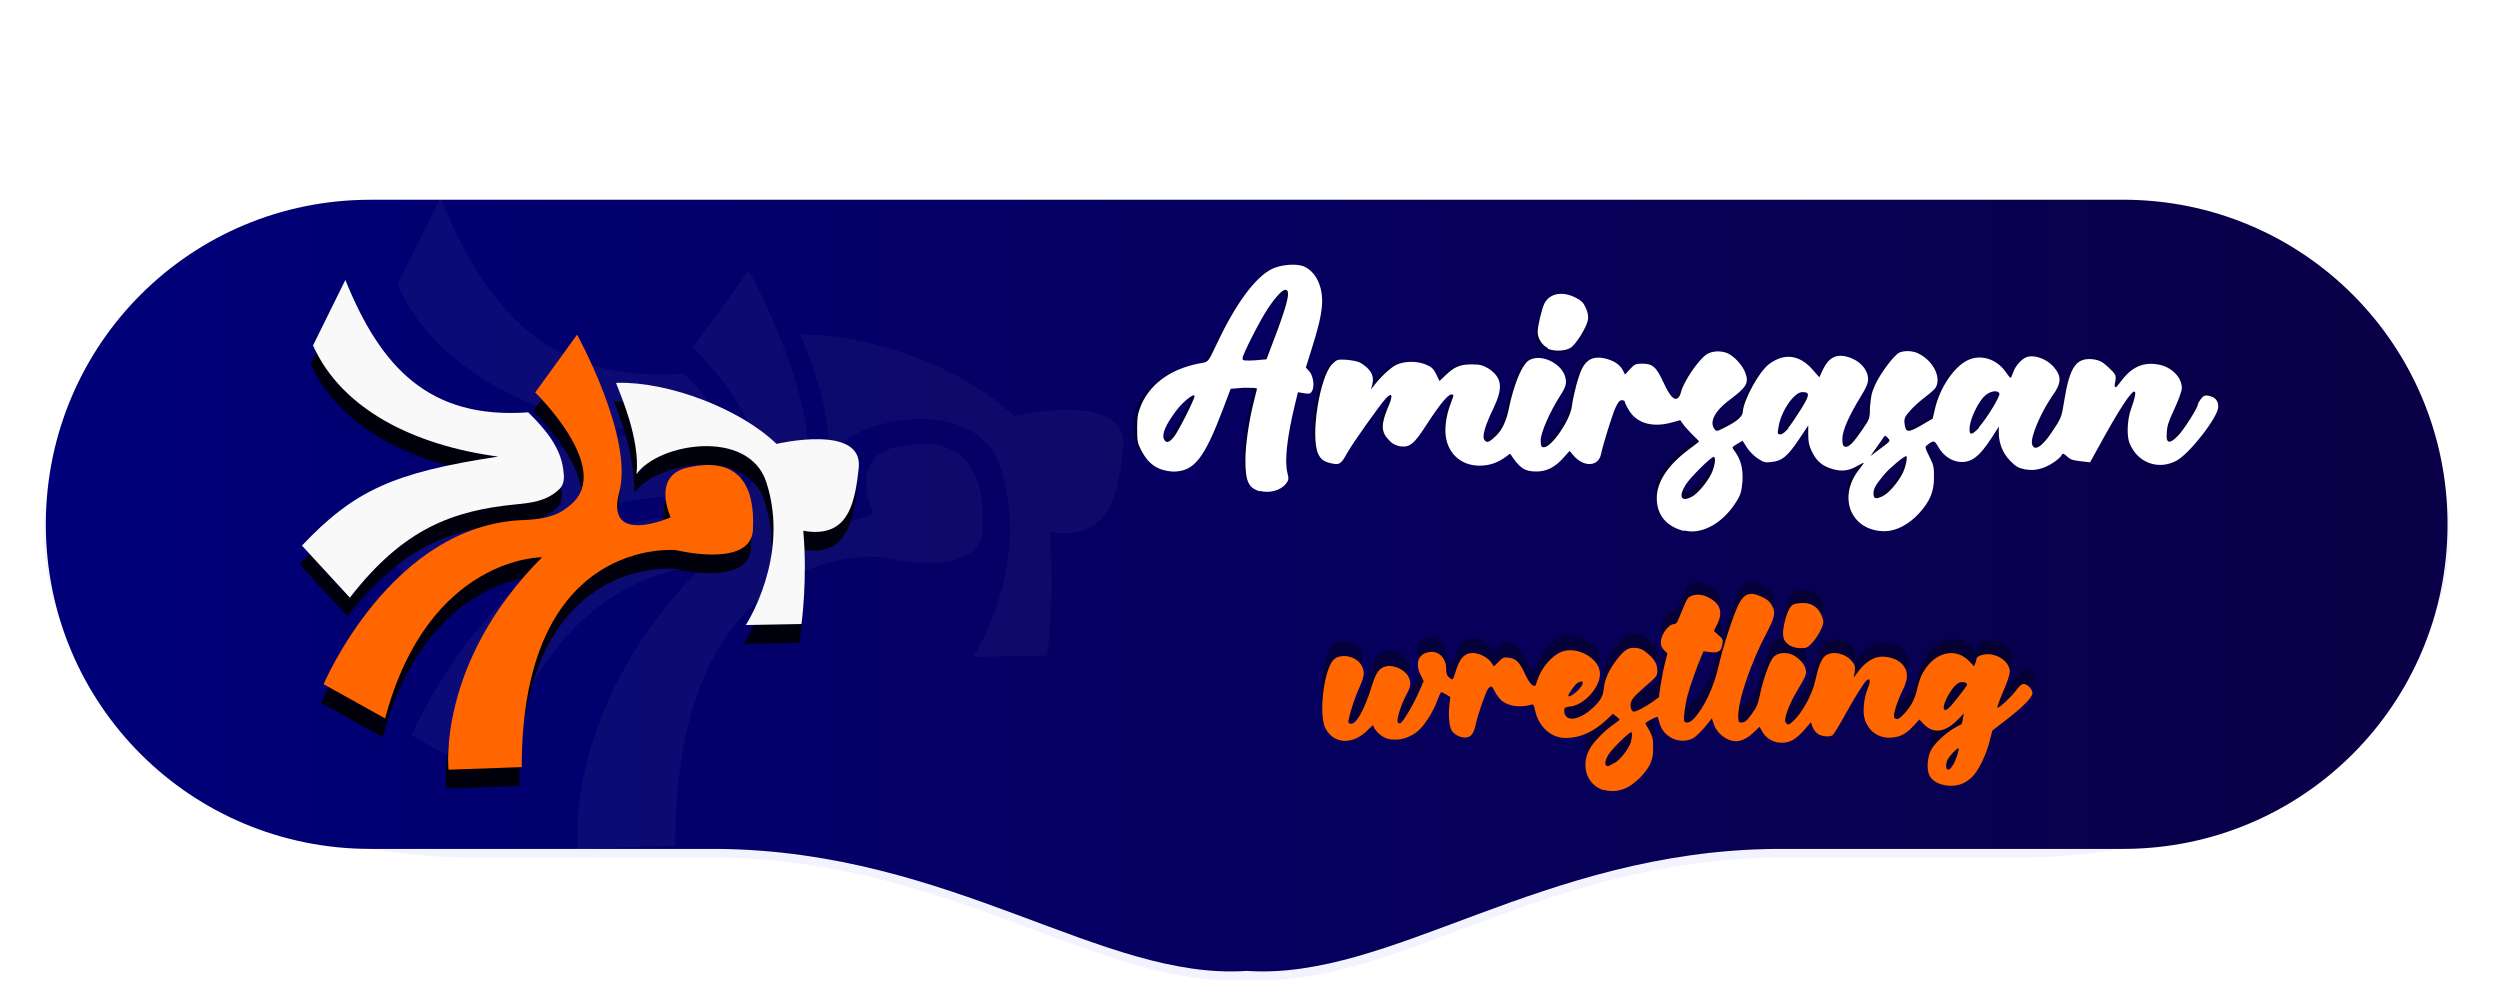 <?xml version="1.0" encoding="UTF-8" standalone="no"?>
<!-- Created with Inkscape (http://www.inkscape.org/) -->

<svg
   width="251.795"
   height="101.42"
   viewBox="0 0 66.621 26.834"
   version="1.1"
   id="svg1369"
   inkscape:version="1.1.2 (0a00cf5339, 2022-02-04)"
   sodipodi:docname="newlastlogo33.svg"
   xmlns:inkscape="http://www.inkscape.org/namespaces/inkscape"
   xmlns:sodipodi="http://sodipodi.sourceforge.net/DTD/sodipodi-0.dtd"
   xmlns:xlink="http://www.w3.org/1999/xlink"
   xmlns="http://www.w3.org/2000/svg"
   xmlns:svg="http://www.w3.org/2000/svg">
  <sodipodi:namedview
     id="namedview1371"
     pagecolor="#ffffff"
     bordercolor="#666666"
     borderopacity="1.0"
     inkscape:pageshadow="2"
     inkscape:pageopacity="0.0"
     inkscape:pagecheckerboard="0"
     inkscape:document-units="mm"
     showgrid="false"
     units="px"
     inkscape:zoom="1.2875732"
     inkscape:cx="83.102071"
     inkscape:cy="109.89666"
     inkscape:window-width="1366"
     inkscape:window-height="695"
     inkscape:window-x="0"
     inkscape:window-y="49"
     inkscape:window-maximized="1"
     inkscape:current-layer="layer1"
     borderlayer="false"
     fit-margin-top="0"
     fit-margin-left="0"
     fit-margin-right="0"
     fit-margin-bottom="0" />
  <defs
     id="defs1366">
    <filter
       inkscape:collect="always"
       style="color-interpolation-filters:sRGB"
       id="filter18-1-24-2-5-03"
       x="-0.065"
       y="-0.066"
       width="1.131"
       height="1.131">
      <feGaussianBlur
         inkscape:collect="always"
         stdDeviation="0.759"
         id="feGaussianBlur18-0-5-9-9-0" />
    </filter>
    <filter
       inkscape:collect="always"
       style="color-interpolation-filters:sRGB"
       id="filter19-5-8-5-3-8"
       x="-0.013"
       y="-0.054"
       width="1.027"
       height="1.109">
      <feGaussianBlur
         inkscape:collect="always"
         stdDeviation="0.36"
         id="feGaussianBlur19-1-8-6-7-1" />
    </filter>
    <filter
       inkscape:collect="always"
       style="color-interpolation-filters:sRGB"
       id="filter20-1-09-5-0-8"
       x="-0.028"
       y="-0.101"
       width="1.056"
       height="1.202">
      <feGaussianBlur
         inkscape:collect="always"
         stdDeviation="0.36"
         id="feGaussianBlur20-0-4-3-2-4" />
    </filter>
    <linearGradient
       inkscape:collect="always"
       xlink:href="#linearGradient101417"
       id="linearGradient160179"
       gradientUnits="userSpaceOnUse"
       gradientTransform="matrix(0,-0.3,-0.391,0,-118.386,117.207)"
       x1="365.524"
       y1="-467.767"
       x2="365.524"
       y2="-308.434" />
    <linearGradient
       inkscape:collect="always"
       id="linearGradient101417">
      <stop
         style="stop-color:#0a0047;stop-opacity:1"
         offset="0"
         id="stop101413" />
      <stop
         style="stop-color:#000079;stop-opacity:1"
         offset="1"
         id="stop101415" />
    </linearGradient>
    <filter
       inkscape:collect="always"
       style="color-interpolation-filters:sRGB"
       id="filter28-36-9-5"
       x="-0.02"
       y="-0.064"
       width="1.041"
       height="1.127">
      <feGaussianBlur
         inkscape:collect="always"
         stdDeviation="2.062"
         id="feGaussianBlur28-7-2-9" />
    </filter>
  </defs>
  <g
     inkscape:label="Layer 1"
     inkscape:groupmode="layer"
     id="layer1"
     transform="translate(-0.691,7.831)">
    <path
       id="rect61008-6-9-0-1-5-2-5-9-1-2-4"
       style="display:inline;opacity:0.22;fill:#0000ff;fill-opacity:1;stroke:none;stroke-width:0.92;stroke-linecap:round;stroke-linejoin:round;stroke-miterlimit:4;stroke-dasharray:none;stroke-opacity:1;filter:url(#filter28-36-9-5);stop-color:#000000"
       d="m -66.156,482.654 c -23.819,0 -42.994,14.582 -42.994,32.693 0,18.112 19.175,32.691 42.994,32.691 h 24.754 c 23.613,0.242 38.662,13.28 53.209,12.289 14.547,0.991 29.598,-12.048 53.211,-12.289 H 89.75 c 23.819,0 42.996,-14.58 42.996,-32.691 0,-18.112 -19.177,-32.693 -42.996,-32.693 z"
       transform="matrix(0.265,0,0,0.265,30.791,-130.21)" />
    <path
       id="rect4-8-4-77-5-9-4"
       style="display:inline;fill:url(#linearGradient160179);fill-opacity:1;stroke:none;stroke-width:0.241"
       d="m 10.562,-2.508 c -4.785,0 -8.639,3.847 -8.65,8.63 v 0.04 c 0.011,4.783 3.864,8.629 8.65,8.629 h 9.275 c 6.248,0.064 10.229,3.514 14.078,3.251 3.849,0.262 7.832,-3.188 14.079,-3.251 h 9.27 c 4.792,0 8.65,-3.858 8.65,-8.65 0,-4.792 -3.858,-8.65 -8.65,-8.65 z" />
    <path
       style="display:inline;opacity:0.594;fill:#000000;fill-opacity:1;stroke-width:0.194;filter:url(#filter20-1-09-5-0-8)"
       d="m -139.861,1412.758 c -0.707,-0.243 -0.969,-1.038 -0.582,-1.766 0.161,-0.303 0.647,-0.802 1.038,-1.068 0.144,-0.098 0.261,-0.189 0.26,-0.203 0,-0.014 -0.066,-0.077 -0.145,-0.139 l -0.144,-0.113 -0.278,0.258 c -0.55,0.511 -1.127,0.776 -1.693,0.779 -0.68,0.01 -1.239,-0.474 -1.392,-1.19 -0.052,-0.245 -0.07,-0.27 -0.169,-0.242 -0.459,0.131 -0.959,0.068 -1.256,-0.158 -0.092,-0.07 -0.226,-0.242 -0.297,-0.382 -0.143,-0.281 -0.174,-0.298 -0.301,-0.158 -0.1,0.11 -0.452,1.124 -0.543,1.561 -0.081,0.388 -0.215,0.555 -0.447,0.555 -0.201,0 -0.412,-0.094 -0.548,-0.245 -0.129,-0.142 -0.189,-0.589 -0.146,-1.085 l 0.036,-0.423 -0.172,-0.102 c -0.095,-0.056 -0.19,-0.102 -0.211,-0.102 -0.021,0 -0.112,0.188 -0.202,0.417 -0.211,0.535 -0.574,1.081 -0.872,1.308 -0.42,0.321 -0.983,0.416 -1.383,0.234 -0.209,-0.095 -0.483,-0.389 -0.483,-0.518 0,-0.036 -0.098,0.038 -0.219,0.166 -0.635,0.675 -1.491,0.66 -1.852,-0.032 -0.314,-0.604 -0.06,-2.619 0.377,-2.987 0.323,-0.272 0.975,-0.118 1.186,0.279 0.137,0.258 0.119,0.464 -0.081,0.898 -0.185,0.4 -0.406,1.054 -0.468,1.381 -0.029,0.153 -0.019,0.198 0.05,0.224 0.231,0.088 0.602,-0.549 0.923,-1.584 0.2,-0.644 0.328,-0.822 0.643,-0.891 0.325,-0.071 0.81,0.159 0.949,0.451 0.127,0.267 0.107,0.412 -0.111,0.823 -0.213,0.402 -0.401,1.011 -0.352,1.139 0.018,0.047 0.064,0.067 0.111,0.049 0.116,-0.044 0.552,-0.775 0.799,-1.337 l 0.212,-0.484 -0.139,-0.283 c -0.24,-0.491 -0.096,-0.886 0.356,-0.971 0.418,-0.078 0.753,0.242 0.753,0.72 0,0.253 0.047,0.342 0.24,0.45 0.039,0.022 0.096,-0.087 0.166,-0.314 0.136,-0.444 0.268,-0.655 0.475,-0.762 0.311,-0.161 0.845,0.012 1.064,0.345 l 0.119,0.18 0.204,-0.203 c 0.19,-0.191 0.219,-0.202 0.438,-0.177 0.313,0.035 0.456,0.178 0.693,0.69 0.164,0.354 0.307,0.531 0.427,0.531 0.014,0 0.064,-0.116 0.111,-0.258 0.176,-0.531 0.603,-1.034 1.027,-1.211 0.676,-0.282 1.674,0.28 1.674,0.944 0,0.619 -0.743,1.403 -1.344,1.419 -0.187,0.01 -0.2,0.015 -0.2,0.164 0,0.518 0.626,0.46 1.243,-0.117 0.34,-0.318 0.438,-0.499 0.469,-0.865 0.031,-0.367 0.223,-0.778 0.573,-1.229 0.29,-0.372 0.461,-0.491 0.709,-0.492 0.261,0 0.413,0.066 0.66,0.289 0.265,0.239 0.365,0.43 0.369,0.702 0.002,0.185 -0.024,0.235 -0.206,0.395 -0.712,0.623 -0.855,0.765 -0.917,0.913 -0.071,0.169 -0.033,0.38 0.082,0.451 0.064,0.039 0.543,-0.209 0.878,-0.454 l 0.232,-0.17 0.064,-0.459 c 0.035,-0.252 0.116,-0.677 0.18,-0.943 l 0.117,-0.484 -0.142,-0.142 c -0.103,-0.103 -0.142,-0.194 -0.142,-0.328 0,-0.346 0.326,-0.799 0.576,-0.799 0.063,0 0.124,-0.061 0.167,-0.167 0.41,-0.997 0.397,-0.973 0.585,-1.052 0.244,-0.102 0.551,-0.051 0.855,0.142 0.408,0.259 0.488,0.612 0.246,1.09 l -0.143,0.284 0.202,0.183 c 0.183,0.167 0.199,0.201 0.171,0.372 -0.052,0.319 -0.165,0.399 -0.513,0.362 l -0.298,-0.031 -0.107,0.244 c -0.165,0.377 -0.492,1.304 -0.58,1.643 -0.107,0.413 -0.19,1.022 -0.153,1.12 0.051,0.132 0.246,0.091 0.416,-0.087 0.448,-0.47 0.864,-1.353 1.072,-2.277 0.164,-0.728 0.517,-1.849 0.779,-2.473 0.266,-0.635 0.527,-0.768 1.045,-0.533 0.277,0.126 0.397,0.229 0.501,0.429 0.141,0.272 0.095,0.491 -0.235,1.117 -0.711,1.352 -1.243,2.913 -1.243,3.65 0,0.216 0.015,0.254 0.099,0.254 0.184,0 0.265,-0.063 0.501,-0.394 0.205,-0.287 0.251,-0.402 0.353,-0.881 0.128,-0.605 0.383,-1.318 0.545,-1.523 0.142,-0.181 0.417,-0.25 0.707,-0.177 0.307,0.077 0.656,0.41 0.705,0.672 0.04,0.212 0.025,0.248 -0.431,1.042 -0.318,0.555 -0.518,1.122 -0.439,1.247 0.084,0.134 0.15,0.13 0.325,-0.017 0.377,-0.317 0.841,-1.165 0.963,-1.759 0.109,-0.531 0.25,-0.896 0.4,-1.036 0.276,-0.259 0.855,-0.166 1.166,0.188 0.147,0.168 0.16,0.21 0.14,0.454 l -0.022,0.269 0.207,-0.279 c 0.25,-0.337 0.582,-0.568 0.885,-0.613 0.293,-0.044 0.708,0.058 0.902,0.221 0.368,0.31 0.399,0.675 0.106,1.253 -0.109,0.215 -0.24,0.546 -0.291,0.736 -0.084,0.311 -0.086,0.353 -0.014,0.425 0.105,0.105 0.223,0.041 0.49,-0.262 0.259,-0.295 0.399,-0.582 0.5,-1.03 0.099,-0.44 0.23,-0.716 0.47,-0.997 0.522,-0.61 1.262,-0.683 1.756,-0.174 l 0.22,0.226 0.052,-0.136 c 0.029,-0.075 0.052,-0.157 0.052,-0.181 0,-0.103 0.242,-0.205 0.484,-0.205 0.495,0 0.957,0.366 0.957,0.758 0,0.093 -0.095,0.394 -0.211,0.67 -0.27,0.643 -0.358,0.887 -0.32,0.887 0.087,0 0.598,-0.475 0.788,-0.733 0.162,-0.219 0.25,-0.296 0.343,-0.296 0.157,0 0.378,0.232 0.378,0.397 0,0.175 -0.409,0.59 -1.131,1.148 l -0.603,0.466 -0.112,0.448 c -0.135,0.541 -0.441,1.194 -0.695,1.486 -0.103,0.118 -0.295,0.267 -0.428,0.331 -0.509,0.246 -1.266,0.085 -1.472,-0.314 -0.139,-0.269 -0.097,-0.837 0.084,-1.147 0.17,-0.29 0.668,-0.745 1.024,-0.936 0.149,-0.08 0.274,-0.147 0.278,-0.15 0.004,-0.01 0.024,-0.108 0.045,-0.233 l 0.038,-0.229 -0.255,0.262 c -0.555,0.57 -1.071,0.634 -1.494,0.185 l -0.176,-0.186 -0.266,0.288 c -0.33,0.357 -0.622,0.497 -1.04,0.499 -0.494,0 -0.891,-0.297 -1.052,-0.792 -0.097,-0.3 -0.04,-0.912 0.123,-1.313 0.138,-0.338 0.119,-0.5 -0.042,-0.366 -0.123,0.102 -0.549,0.79 -0.983,1.588 -0.22,0.405 -0.446,0.76 -0.501,0.79 -0.138,0.074 -0.516,0.01 -0.673,-0.114 -0.071,-0.055 -0.155,-0.182 -0.188,-0.28 l -0.059,-0.179 -0.259,0.309 c -0.142,0.17 -0.362,0.37 -0.489,0.444 -0.476,0.279 -1.086,0.125 -1.347,-0.34 l -0.12,-0.214 -0.27,0.256 c -0.246,0.232 -0.521,0.367 -0.749,0.367 -0.39,0 -0.822,-0.33 -0.955,-0.73 l -0.087,-0.261 -0.135,0.174 c -0.251,0.324 -0.541,0.619 -0.681,0.691 -0.57,0.294 -1.268,-0.01 -1.435,-0.624 -0.038,-0.14 -0.077,-0.269 -0.087,-0.288 -0.013,-0.026 -0.363,0.136 -0.519,0.241 -0.007,0.01 0.062,0.155 0.154,0.334 0.151,0.294 0.168,0.368 0.166,0.767 -0.002,0.385 -0.02,0.478 -0.149,0.725 -0.212,0.407 -0.721,0.888 -1.081,1.023 -0.355,0.133 -0.586,0.135 -0.955,0.01 z m 15.112,-1.077 c 0.116,-0.171 0.287,-0.677 0.244,-0.721 -0.037,-0.037 -0.382,0.311 -0.464,0.468 -0.077,0.147 -0.096,0.361 -0.037,0.419 0.059,0.059 0.139,0.01 0.258,-0.167 z m -14.619,-0.082 c 0.213,-0.125 0.493,-0.456 0.657,-0.779 0.083,-0.163 0.131,-0.506 0.077,-0.559 -0.048,-0.048 -0.821,0.702 -0.978,0.949 -0.183,0.287 -0.194,0.517 -0.026,0.517 0.028,0 0.149,-0.058 0.27,-0.128 z m 14.54,-2.483 c 0.171,-0.19 0.609,-0.752 0.68,-0.872 0.064,-0.108 -0.16,-0.188 -0.33,-0.117 -0.344,0.142 -0.867,1.182 -0.595,1.182 0.039,0 0.149,-0.087 0.245,-0.193 z m -16.068,-0.707 c 0.233,-0.266 0.209,-0.419 -0.045,-0.283 -0.107,0.057 -0.41,0.473 -0.41,0.563 0,0.093 0.278,-0.078 0.455,-0.28 z m 9.131,-1.877 c -0.268,-0.164 -0.342,-0.321 -0.311,-0.663 0.035,-0.382 0.179,-0.838 0.322,-1.018 0.095,-0.119 0.16,-0.144 0.416,-0.162 0.412,-0.028 0.718,0.128 0.883,0.451 0.064,0.125 0.116,0.286 0.116,0.357 0,0.193 -0.254,0.664 -0.493,0.915 -0.197,0.206 -0.227,0.22 -0.489,0.22 -0.186,-10e-5 -0.334,-0.034 -0.443,-0.1 z"
       id="path4-3-8-4-7-5-2-2-4"
       transform="matrix(0.619,0,0,0.589,129.988,-819.464)"
       inkscape:export-filename="tes8.png"
       inkscape:export-xdpi="96"
       inkscape:export-ydpi="96" />
    <path
       d="m -136.256,1401.82 c -1.056,-0.263 -1.63,-0.958 -1.63,-1.973 0,-0.967 0.67,-1.978 1.935,-2.918 0.323,-0.24 0.588,-0.446 0.588,-0.456 0,-0.011 -0.189,-0.211 -0.419,-0.445 -0.231,-0.234 -0.483,-0.519 -0.561,-0.634 l -0.141,-0.208 -0.511,0.143 c -1.128,0.317 -2.063,0.061 -2.543,-0.696 -0.144,-0.227 -0.262,-0.464 -0.262,-0.526 0,-0.063 -0.081,-0.113 -0.179,-0.113 -0.131,0 -0.234,0.121 -0.387,0.457 -0.188,0.412 -0.738,2.181 -0.867,2.786 -0.159,0.748 -1.041,0.779 -1.647,0.058 l -0.229,-0.272 -0.392,0.436 c -0.494,0.549 -0.993,0.798 -1.6,0.798 -0.697,0 -1.003,-0.205 -1.542,-1.032 -0.011,-0.017 -0.137,0.052 -0.28,0.154 -0.514,0.366 -0.993,0.526 -1.577,0.527 -1.029,0 -1.809,-0.639 -1.999,-1.642 -0.103,-0.545 -1.9e-4,-1.347 0.262,-2.037 0.211,-0.555 0.211,-0.581 0.006,-0.581 -0.218,0 -0.703,0.591 -1.517,1.845 -0.741,1.143 -0.984,1.337 -1.572,1.258 -0.269,-0.036 -0.434,-0.132 -0.682,-0.398 -0.443,-0.475 -0.446,-0.896 -0.013,-1.855 0.349,-0.773 0.31,-1.045 -0.088,-0.619 -0.363,0.39 -2.036,2.751 -2.32,3.276 -0.328,0.606 -0.448,0.702 -0.799,0.644 -0.561,-0.094 -0.764,-0.225 -0.937,-0.606 -0.47,-1.035 0.09,-4.609 0.839,-5.357 0.288,-0.289 0.311,-0.295 0.893,-0.262 0.476,0.027 0.667,0.082 0.944,0.274 0.574,0.398 0.718,0.795 0.508,1.408 -0.045,0.133 -0.022,0.122 0.097,-0.044 0.385,-0.535 1.06,-1.171 1.409,-1.327 0.518,-0.231 1.244,-0.23 1.77,0 0.329,0.145 0.451,0.262 0.605,0.58 l 0.193,0.398 0.352,-0.339 c 0.54,-0.52 0.868,-0.658 1.576,-0.66 0.53,0 0.666,0.032 0.982,0.24 0.834,0.552 0.909,1.144 0.307,2.401 -0.489,1.02 -0.669,1.627 -0.549,1.851 0.111,0.208 0.263,0.203 0.547,-0.02 0.46,-0.362 0.759,-0.924 0.927,-1.742 0.214,-1.047 0.558,-2.056 0.867,-2.542 0.196,-0.309 0.33,-0.42 0.592,-0.49 0.721,-0.194 1.725,0.37 1.921,1.079 0.108,0.391 0.053,0.592 -0.32,1.178 -0.606,0.951 -1.144,2.187 -1.145,2.632 -5.8e-4,0.366 0.02,0.413 0.188,0.413 0.462,0 1.565,-1.607 1.673,-2.436 0.093,-0.714 0.389,-1.819 0.607,-2.262 0.275,-0.561 0.7,-0.761 1.334,-0.628 0.543,0.114 0.932,0.365 1.115,0.719 l 0.13,0.252 0.297,-0.324 c 0.265,-0.289 0.343,-0.324 0.721,-0.324 0.634,0 0.845,0.185 1.283,1.129 0.388,0.836 0.644,1.106 0.87,0.918 0.064,-0.053 0.142,-0.203 0.173,-0.332 0.156,-0.647 1.072,-1.991 1.559,-2.288 0.319,-0.195 0.817,-0.214 1.209,-0.046 0.399,0.17 0.903,0.711 1.071,1.15 0.243,0.635 0.103,0.88 -0.947,1.665 -0.865,0.646 -1.206,1.305 -0.893,1.726 0.123,0.165 0.139,0.162 0.69,-0.12 0.727,-0.372 1.01,-0.637 1.014,-0.946 0.008,-0.673 0.949,-2.354 1.578,-2.819 0.909,-0.673 1.819,-0.551 2.605,0.347 l 0.393,0.449 0.209,-0.446 c 0.335,-0.716 0.791,-0.961 1.456,-0.782 0.736,0.198 1.256,0.761 1.256,1.36 0,0.218 -0.129,0.519 -0.44,1.025 -0.725,1.182 -1.095,2.035 -1.098,2.532 -0.002,0.353 0.027,0.44 0.157,0.467 0.217,0.043 0.514,-0.25 1.043,-1.028 0.44,-0.647 0.444,-0.658 0.451,-1.354 0.007,-0.615 0.046,-0.782 0.316,-1.349 0.326,-0.685 1.089,-1.706 1.407,-1.883 0.27,-0.151 0.89,-0.136 1.216,0.028 0.847,0.427 1.331,1.405 0.993,2.005 -0.058,0.103 -0.341,0.36 -0.628,0.571 -0.287,0.211 -0.69,0.575 -0.896,0.808 -0.325,0.369 -0.37,0.469 -0.348,0.768 0.043,0.562 0.206,0.582 0.997,0.118 l 0.688,-0.403 0.143,-0.611 c 0.292,-1.244 1.129,-2.483 1.944,-2.877 0.783,-0.379 1.739,-0.086 2.282,0.699 0.13,0.188 0.258,0.343 0.284,0.345 0.026,0 0.098,-0.136 0.16,-0.307 0.167,-0.461 0.584,-0.893 0.925,-0.957 0.449,-0.084 1.107,0.173 1.47,0.575 0.53,0.586 0.525,0.998 -0.022,1.805 -0.7,1.032 -1.295,2.451 -1.195,2.851 0.118,0.469 0.572,0.203 1.169,-0.684 0.592,-0.88 0.596,-0.892 0.75,-1.85 0.345,-2.149 0.737,-2.684 1.843,-2.518 0.308,0.046 0.483,0.148 0.83,0.483 0.428,0.413 0.439,0.435 0.394,0.828 -0.025,0.222 -0.018,0.371 0.017,0.331 0.034,-0.04 0.212,-0.261 0.396,-0.491 0.601,-0.753 1.302,-1.025 2.172,-0.844 0.769,0.16 1.352,0.765 1.352,1.403 0,0.154 -0.201,0.713 -0.448,1.244 -0.357,0.768 -0.45,1.061 -0.457,1.44 -0.012,0.639 0.174,0.683 0.676,0.159 0.349,-0.365 1.186,-1.684 1.186,-1.871 0,-0.049 0.084,-0.196 0.187,-0.327 0.154,-0.196 0.233,-0.228 0.451,-0.185 0.395,0.079 0.58,0.29 0.58,0.662 0,0.599 -1.729,2.825 -2.512,3.234 -1.101,0.575 -2.332,0.109 -2.799,-1.06 -0.18,-0.45 -0.137,-1.426 0.089,-2.046 0.466,-1.277 0.269,-1.393 -0.462,-0.273 -0.429,0.656 -0.839,1.364 -1.664,2.871 l -0.327,0.597 -0.554,-0.035 c -0.462,-0.029 -0.597,-0.076 -0.808,-0.279 -0.212,-0.203 -0.266,-0.222 -0.328,-0.112 -0.15,0.266 -0.768,0.675 -1.219,0.806 -0.386,0.112 -0.549,0.118 -0.965,0.033 -0.421,-0.086 -0.565,-0.169 -0.909,-0.523 -0.442,-0.455 -0.679,-1.045 -0.679,-1.687 l -1e-5,-0.354 -0.419,0.652 c -0.743,1.157 -1.236,1.526 -1.948,1.458 -0.509,-0.049 -0.971,-0.384 -1.272,-0.921 -0.211,-0.378 -0.25,-0.383 -0.649,-0.085 -0.147,0.11 -0.14,0.147 0.129,0.681 0.253,0.502 0.284,0.642 0.281,1.269 -0.005,0.852 -0.248,1.429 -0.909,2.152 -0.602,0.659 -1.368,1.054 -2.043,1.055 -2.018,0 -2.854,-2.042 -1.519,-3.71 0.141,-0.177 0.257,-0.34 0.257,-0.364 0,-0.024 -0.166,0.05 -0.37,0.162 -0.537,0.297 -0.927,0.345 -1.488,0.182 -0.606,-0.176 -0.94,-0.457 -1.224,-1.027 -0.172,-0.344 -0.224,-0.582 -0.224,-1.014 v -0.564 l -0.544,0.816 c -0.684,1.028 -1.036,1.319 -1.652,1.367 -0.398,0.032 -0.508,0 -0.849,-0.228 -0.215,-0.145 -0.501,-0.44 -0.635,-0.654 l -0.244,-0.39 -0.3,0.177 c -0.165,0.097 -0.3,0.197 -0.3,0.22 0,0.024 0.072,0.147 0.161,0.274 0.343,0.492 0.473,1.018 0.43,1.745 -0.034,0.593 -0.082,0.76 -0.338,1.182 -0.802,1.325 -2.079,2.047 -3.148,1.781 z m 0.452,-2.038 c 0.34,-0.176 0.911,-0.843 1.176,-1.376 0.216,-0.434 0.299,-1.019 0.143,-1.019 -0.152,0 -1.387,1.224 -1.653,1.639 -0.467,0.728 -0.309,1.088 0.334,0.756 z m 11.464,-0.017 c 0.324,-0.154 0.886,-0.803 1.161,-1.342 0.181,-0.355 0.32,-1.036 0.211,-1.036 -0.139,0 -0.999,0.723 -1.319,1.109 -0.525,0.633 -0.634,0.829 -0.635,1.131 -5.8e-4,0.33 0.119,0.358 0.583,0.138 z m 0.286,-3.461 c -0.093,-0.093 -0.182,-0.152 -0.198,-0.131 -0.016,0.022 -0.214,0.301 -0.438,0.621 l -0.409,0.582 0.607,-0.452 c 0.6,-0.447 0.605,-0.454 0.438,-0.621 z m -5.976,-0.592 c 0.165,-0.203 0.517,-0.721 0.784,-1.15 0.523,-0.844 0.529,-1.003 0.037,-1.003 -0.499,0 -1.298,1.189 -1.426,2.123 -0.05,0.364 -0.039,0.4 0.125,0.4 0.107,0 0.302,-0.15 0.48,-0.37 z m 11.428,-0.013 c 0.496,-0.569 1.275,-1.856 1.216,-2.009 -0.086,-0.223 -0.542,-0.157 -0.863,0.124 -0.371,0.326 -0.861,1.319 -0.914,1.854 -0.054,0.541 0.108,0.55 0.561,0.031 z m -43.037,3.852 c -0.684,-0.203 -0.87,-0.598 -0.87,-1.848 0,-0.939 0.207,-2.364 0.518,-3.571 0.098,-0.379 0.178,-0.703 0.178,-0.721 0,-0.018 -0.355,-0.021 -0.788,-0.01 l -0.788,0.026 -0.462,1.218 c -1.136,2.995 -1.74,3.746 -3.009,3.737 -0.858,-0.01 -1.423,-0.391 -1.895,-1.29 -0.208,-0.398 -0.234,-0.54 -0.233,-1.316 4.2e-4,-0.796 0.024,-0.92 0.277,-1.458 0.616,-1.309 1.893,-2.16 3.679,-2.451 0.295,-0.048 0.324,-0.089 0.813,-1.129 1.125,-2.395 2.31,-4.002 3.306,-4.483 0.547,-0.264 1.454,-0.335 1.892,-0.148 0.75,0.32 1.184,1.254 1.095,2.357 -0.053,0.653 -0.202,1.265 -0.671,2.765 l -0.292,0.933 0.201,0.214 c 0.24,0.255 0.337,0.889 0.182,1.18 -0.092,0.172 -0.153,0.191 -0.476,0.147 l -0.37,-0.05 -0.183,0.758 c -0.459,1.906 -0.619,3.326 -0.452,4.021 0.099,0.411 0.093,0.472 -0.062,0.682 -0.309,0.418 -1.007,0.61 -1.591,0.437 z m -5.171,-3.229 c 0.255,-0.303 1.256,-2.272 1.256,-2.471 0,-0.221 -0.685,0.322 -1.097,0.871 -0.64,0.852 -0.882,1.425 -0.724,1.72 0.127,0.236 0.295,0.201 0.565,-0.12 z m 6.201,-6.366 c 0.651,-1.77 0.789,-2.411 0.529,-2.465 -0.181,-0.037 -0.607,0.403 -1.091,1.129 -0.465,0.698 -1.507,2.744 -1.51,2.965 -0.002,0.139 0.074,0.153 0.716,0.131 l 0.718,-0.026 z m 16.208,1.019 c -0.366,-0.18 -0.619,-0.583 -0.618,-0.982 0.001,-0.344 0.266,-1.429 0.419,-1.713 0.314,-0.588 1.073,-0.721 1.852,-0.327 0.354,0.179 0.474,0.3 0.616,0.621 0.119,0.269 0.16,0.497 0.127,0.701 -0.071,0.439 -0.719,1.482 -1.043,1.679 -0.341,0.208 -0.952,0.217 -1.352,0.02 z"
       style="display:inline;opacity:0.594;fill:#000000;fill-opacity:1;stroke-width:0.023;filter:url(#filter19-5-8-5-3-8)"
       id="path8827-2-8-5-2-2-5-1-70-8-4"
       transform="matrix(0.447,0,0,0.425,106.438,-589.67)"
       inkscape:export-filename="tes8.png"
       inkscape:export-xdpi="96"
       inkscape:export-ydpi="96" />
    <path
       style="display:inline;fill:#ff6600;fill-opacity:1;stroke-width:0.12"
       d="m 43.409,13.222 c -0.436,-0.15 -0.598,-0.641 -0.359,-1.09 0.101,-0.186 0.399,-0.495 0.64,-0.659 0.087,-0.059 0.161,-0.117 0.158,-0.125 0,-0.028 -0.041,-0.049 -0.087,-0.087 l -0.087,-0.071 -0.172,0.161 c -0.339,0.315 -0.696,0.479 -1.045,0.481 -0.419,0.028 -0.764,-0.292 -0.859,-0.734 -0.033,-0.15 -0.041,-0.167 -0.104,-0.15 -0.283,0.082 -0.592,0.044 -0.775,-0.098 -0.056,-0.044 -0.139,-0.15 -0.183,-0.235 -0.087,-0.175 -0.106,-0.183 -0.186,-0.098 -0.059,0.069 -0.279,0.694 -0.335,0.964 -0.049,0.24 -0.134,0.342 -0.276,0.342 -0.125,0 -0.254,-0.056 -0.339,-0.153 -0.08,-0.087 -0.117,-0.363 -0.09,-0.669 l 0.028,-0.259 -0.106,-0.064 c -0.056,-0.033 -0.117,-0.063 -0.128,-0.063 -0.028,0 -0.071,0.115 -0.125,0.257 -0.131,0.33 -0.354,0.667 -0.538,0.807 -0.259,0.199 -0.606,0.257 -0.853,0.145 -0.128,-0.056 -0.298,-0.24 -0.298,-0.319 0,-0.028 -0.059,0.028 -0.134,0.101 -0.392,0.417 -0.92,0.407 -1.143,-0.028 -0.194,-0.372 -0.036,-1.616 0.232,-1.843 0.199,-0.167 0.602,-0.074 0.732,0.172 0.085,0.158 0.074,0.287 -0.049,0.554 -0.115,0.246 -0.251,0.65 -0.288,0.852 -0.028,0.096 -0.028,0.12 0.031,0.139 0.142,0.054 0.371,-0.339 0.569,-0.978 0.123,-0.397 0.202,-0.507 0.397,-0.55 0.199,-0.044 0.5,0.098 0.586,0.278 0.08,0.167 0.069,0.254 -0.069,0.508 -0.131,0.248 -0.248,0.624 -0.218,0.703 0.028,0.031 0.038,0.041 0.069,0.031 0.071,-0.028 0.34,-0.478 0.493,-0.825 l 0.131,-0.298 -0.085,-0.175 c -0.147,-0.303 -0.06,-0.547 0.221,-0.599 0.257,-0.047 0.464,0.147 0.465,0.445 0,0.156 0.031,0.21 0.147,0.278 0.028,0.028 0.06,-0.054 0.101,-0.194 0.085,-0.273 0.167,-0.404 0.293,-0.47 0.194,-0.101 0.522,0.028 0.657,0.213 l 0.074,0.109 0.125,-0.125 c 0.117,-0.117 0.134,-0.125 0.27,-0.109 0.194,0.028 0.281,0.109 0.428,0.426 0.101,0.218 0.188,0.328 0.265,0.328 0.028,0 0.038,-0.074 0.071,-0.158 0.109,-0.328 0.372,-0.638 0.634,-0.748 0.417,-0.172 1.033,0.175 1.033,0.582 0,0.382 -0.458,0.866 -0.829,0.876 -0.115,0.028 -0.123,0.028 -0.123,0.101 0,0.32 0.386,0.284 0.767,-0.074 0.21,-0.197 0.27,-0.308 0.289,-0.534 0.028,-0.227 0.137,-0.481 0.353,-0.758 0.18,-0.229 0.284,-0.303 0.438,-0.303 0.161,0 0.254,0.04 0.407,0.18 0.164,0.147 0.224,0.265 0.227,0.433 0,0.115 -0.028,0.145 -0.125,0.243 -0.439,0.384 -0.528,0.472 -0.566,0.564 -0.04,0.104 -0.028,0.235 0.049,0.278 0.038,0.028 0.335,-0.128 0.542,-0.28 l 0.142,-0.104 0.038,-0.283 c 0.028,-0.156 0.071,-0.417 0.113,-0.582 l 0.074,-0.299 -0.087,-0.087 c -0.063,-0.064 -0.087,-0.12 -0.087,-0.202 0,-0.213 0.202,-0.493 0.355,-0.493 0.038,0 0.077,-0.038 0.104,-0.104 0.254,-0.615 0.246,-0.601 0.361,-0.649 0.15,-0.063 0.34,-0.031 0.527,0.087 0.251,0.158 0.301,0.378 0.153,0.673 l -0.087,0.175 0.125,0.115 c 0.115,0.101 0.122,0.122 0.104,0.229 -0.031,0.197 -0.101,0.246 -0.317,0.224 l -0.186,-0.028 -0.066,0.15 c -0.101,0.232 -0.303,0.805 -0.357,1.013 -0.069,0.254 -0.117,0.63 -0.096,0.691 0.031,0.082 0.153,0.057 0.257,-0.054 0.276,-0.29 0.533,-0.835 0.662,-1.405 0.101,-0.449 0.319,-1.141 0.48,-1.526 0.164,-0.392 0.325,-0.474 0.645,-0.329 0.172,0.077 0.246,0.142 0.309,0.265 0.087,0.166 0.057,0.303 -0.145,0.689 -0.439,0.835 -0.767,1.798 -0.767,2.252 0,0.134 0.028,0.156 0.063,0.156 0.115,0 0.164,-0.038 0.309,-0.243 0.128,-0.177 0.153,-0.248 0.218,-0.544 0.08,-0.373 0.238,-0.813 0.336,-0.94 0.087,-0.111 0.257,-0.153 0.436,-0.109 0.191,0.047 0.405,0.254 0.435,0.414 0.028,0.131 0.028,0.153 -0.265,0.643 -0.197,0.343 -0.32,0.693 -0.27,0.77 0.052,0.082 0.092,0.082 0.199,-0.028 0.232,-0.197 0.519,-0.719 0.594,-1.085 0.069,-0.327 0.153,-0.552 0.246,-0.639 0.169,-0.161 0.527,-0.101 0.719,0.115 0.09,0.104 0.098,0.128 0.087,0.28 l -0.028,0.167 0.128,-0.172 c 0.153,-0.207 0.359,-0.35 0.546,-0.379 0.18,-0.028 0.437,0.038 0.556,0.137 0.227,0.191 0.246,0.416 0.065,0.773 -0.069,0.134 -0.147,0.337 -0.18,0.454 -0.052,0.191 -0.052,0.218 -0.028,0.262 0.063,0.066 0.139,0.028 0.302,-0.161 0.158,-0.183 0.246,-0.359 0.309,-0.635 0.06,-0.27 0.142,-0.442 0.29,-0.615 0.322,-0.377 0.778,-0.422 1.084,-0.106 l 0.134,0.142 0.033,-0.085 c 0.028,-0.047 0.031,-0.096 0.031,-0.112 0,-0.064 0.15,-0.125 0.299,-0.125 0.305,0 0.591,0.227 0.591,0.468 0,0.056 -0.057,0.243 -0.131,0.413 -0.167,0.397 -0.221,0.547 -0.197,0.547 0.054,0 0.369,-0.293 0.486,-0.452 0.101,-0.134 0.153,-0.183 0.213,-0.183 0.096,0 0.232,0.142 0.232,0.246 0,0.106 -0.251,0.364 -0.697,0.708 l -0.372,0.287 -0.071,0.277 c -0.082,0.334 -0.27,0.736 -0.429,0.917 -0.063,0.074 -0.183,0.166 -0.265,0.205 -0.314,0.153 -0.781,0.054 -0.908,-0.194 -0.087,-0.167 -0.06,-0.517 0.052,-0.708 0.104,-0.18 0.412,-0.46 0.632,-0.577 0.092,-0.049 0.169,-0.09 0.172,-0.092 0,-0.028 0.028,-0.069 0.031,-0.145 l 0.028,-0.139 -0.158,0.161 c -0.343,0.352 -0.661,0.391 -0.922,0.115 l -0.106,-0.115 -0.164,0.178 c -0.202,0.221 -0.384,0.307 -0.642,0.308 -0.305,0 -0.55,-0.183 -0.649,-0.488 -0.063,-0.186 -0.028,-0.564 0.074,-0.811 0.085,-0.21 0.074,-0.309 -0.028,-0.227 -0.074,0.063 -0.339,0.488 -0.607,0.98 -0.136,0.248 -0.275,0.469 -0.309,0.487 -0.085,0.047 -0.318,0.028 -0.415,-0.071 -0.044,-0.033 -0.092,-0.112 -0.115,-0.172 l -0.036,-0.113 -0.161,0.191 c -0.087,0.104 -0.224,0.227 -0.302,0.274 -0.294,0.172 -0.67,0.077 -0.831,-0.21 l -0.074,-0.131 -0.167,0.158 c -0.153,0.145 -0.321,0.227 -0.462,0.227 -0.24,0 -0.507,-0.205 -0.589,-0.45 l -0.054,-0.161 -0.082,0.106 c -0.155,0.199 -0.334,0.382 -0.42,0.426 -0.352,0.18 -0.783,-0.028 -0.885,-0.385 -0.028,-0.085 -0.049,-0.167 -0.054,-0.178 -0.028,-0.028 -0.224,0.085 -0.32,0.147 -0.028,0.028 0.038,0.096 0.096,0.207 0.092,0.18 0.103,0.227 0.101,0.473 0,0.238 -0.028,0.295 -0.092,0.447 -0.131,0.251 -0.445,0.548 -0.667,0.631 -0.218,0.082 -0.362,0.082 -0.589,0.028 z m 9.324,-0.665 c 0.071,-0.106 0.177,-0.418 0.15,-0.445 -0.028,-0.028 -0.235,0.194 -0.286,0.289 -0.049,0.09 -0.06,0.224 -0.028,0.259 0.038,0.038 0.087,0.028 0.161,-0.101 z m -9.02,-0.052 c 0.131,-0.076 0.304,-0.281 0.405,-0.48 0.052,-0.101 0.082,-0.312 0.047,-0.345 -0.031,-0.028 -0.507,0.433 -0.603,0.586 -0.115,0.177 -0.12,0.319 -0.028,0.319 0.028,0 0.092,-0.038 0.167,-0.08 z m 8.971,-1.532 c 0.106,-0.118 0.376,-0.464 0.419,-0.538 0.04,-0.069 -0.098,-0.115 -0.202,-0.074 -0.213,0.087 -0.535,0.729 -0.367,0.729 0.028,0 0.092,-0.054 0.153,-0.117 z m -9.915,-0.436 c 0.145,-0.164 0.128,-0.259 -0.031,-0.175 -0.069,0.036 -0.254,0.292 -0.254,0.348 0,0.056 0.172,-0.047 0.281,-0.172 z m 5.634,-1.158 c -0.167,-0.101 -0.21,-0.199 -0.194,-0.409 0.028,-0.235 0.109,-0.517 0.199,-0.628 0.057,-0.074 0.098,-0.087 0.257,-0.101 0.254,-0.028 0.444,0.08 0.545,0.278 0.041,0.077 0.071,0.177 0.071,0.221 0,0.118 -0.156,0.409 -0.304,0.564 -0.12,0.128 -0.142,0.137 -0.302,0.137 -0.115,0 -0.205,-0.028 -0.274,-0.063 z"
       id="path4-3-8-8-2-2-62-1-6"
       inkscape:export-filename="tes8.png"
       inkscape:export-xdpi="96"
       inkscape:export-ydpi="96" />
    <path
       d="m 45.567,6.319 c -0.47,-0.118 -0.726,-0.426 -0.726,-0.878 0,-0.431 0.298,-0.881 0.862,-1.3 0.144,-0.106 0.262,-0.199 0.262,-0.202 0,-0.028 -0.085,-0.096 -0.186,-0.199 -0.101,-0.104 -0.216,-0.232 -0.248,-0.283 l -0.063,-0.092 -0.227,0.063 c -0.502,0.139 -0.918,0.028 -1.132,-0.31 -0.063,-0.101 -0.117,-0.208 -0.117,-0.235 0,-0.031 -0.035,-0.049 -0.08,-0.049 -0.057,0 -0.106,0.054 -0.172,0.202 -0.085,0.183 -0.329,0.972 -0.386,1.241 -0.071,0.333 -0.463,0.347 -0.734,0.028 l -0.101,-0.12 -0.175,0.194 c -0.221,0.246 -0.442,0.355 -0.713,0.355 -0.31,0 -0.447,-0.092 -0.687,-0.46 -0.028,-0.028 -0.06,0.028 -0.125,0.069 -0.229,0.164 -0.442,0.235 -0.703,0.235 -0.458,0 -0.805,-0.284 -0.89,-0.731 -0.047,-0.243 0,-0.599 0.117,-0.907 0.096,-0.248 0.096,-0.259 0.028,-0.259 -0.096,0 -0.313,0.262 -0.675,0.821 -0.33,0.509 -0.438,0.596 -0.7,0.56 -0.117,-0.028 -0.194,-0.056 -0.304,-0.177 -0.196,-0.21 -0.199,-0.399 -0.028,-0.826 0.156,-0.344 0.139,-0.465 -0.041,-0.275 -0.161,0.172 -0.907,1.225 -1.033,1.458 -0.147,0.27 -0.199,0.313 -0.356,0.287 -0.248,-0.044 -0.34,-0.101 -0.417,-0.27 -0.21,-0.461 0.041,-2.053 0.374,-2.385 0.128,-0.128 0.139,-0.131 0.398,-0.117 0.213,0.028 0.297,0.036 0.42,0.122 0.257,0.178 0.32,0.354 0.227,0.627 -0.028,0.056 -0.028,0.054 0.044,-0.028 0.172,-0.237 0.472,-0.521 0.627,-0.591 0.232,-0.101 0.554,-0.101 0.789,0 0.147,0.063 0.199,0.115 0.27,0.259 l 0.085,0.177 0.158,-0.15 c 0.24,-0.232 0.387,-0.293 0.702,-0.294 0.235,0 0.297,0.028 0.438,0.106 0.371,0.246 0.405,0.509 0.137,1.069 -0.218,0.454 -0.298,0.724 -0.246,0.824 0.049,0.092 0.117,0.09 0.243,-0.028 0.205,-0.161 0.338,-0.411 0.413,-0.775 0.092,-0.466 0.248,-0.915 0.386,-1.132 0.087,-0.136 0.145,-0.186 0.262,-0.218 0.321,-0.087 0.768,0.167 0.855,0.48 0.047,0.172 0.028,0.265 -0.142,0.525 -0.27,0.423 -0.509,0.974 -0.51,1.172 -2e-4,0.164 0.028,0.186 0.085,0.186 0.205,0 0.697,-0.715 0.745,-1.084 0.042,-0.318 0.172,-0.81 0.27,-1.008 0.122,-0.248 0.312,-0.339 0.594,-0.279 0.24,0.052 0.415,0.161 0.496,0.32 l 0.057,0.113 0.134,-0.145 c 0.117,-0.128 0.153,-0.145 0.321,-0.145 0.282,0 0.377,0.082 0.571,0.503 0.172,0.372 0.287,0.492 0.388,0.409 0.031,-0.028 0.063,-0.09 0.076,-0.147 0.071,-0.289 0.477,-0.886 0.695,-1.019 0.142,-0.087 0.364,-0.096 0.539,-0.028 0.177,0.074 0.402,0.317 0.477,0.512 0.109,0.283 0.047,0.392 -0.421,0.741 -0.385,0.288 -0.537,0.581 -0.398,0.768 0.054,0.074 0.06,0.074 0.308,-0.054 0.323,-0.167 0.45,-0.283 0.451,-0.421 0.028,-0.3 0.423,-1.048 0.703,-1.256 0.405,-0.299 0.81,-0.246 1.16,0.156 l 0.175,0.199 0.092,-0.199 c 0.15,-0.319 0.352,-0.428 0.648,-0.348 0.328,0.087 0.559,0.339 0.559,0.606 0,0.098 -0.057,0.232 -0.197,0.457 -0.323,0.526 -0.487,0.906 -0.489,1.127 0,0.158 0.028,0.197 0.071,0.207 0.096,0.028 0.229,-0.112 0.464,-0.458 0.197,-0.288 0.197,-0.293 0.202,-0.603 0.028,-0.274 0.028,-0.348 0.142,-0.6 0.145,-0.305 0.485,-0.76 0.626,-0.839 0.12,-0.069 0.397,-0.064 0.542,0.028 0.377,0.191 0.593,0.625 0.442,0.893 -0.028,0.047 -0.153,0.159 -0.28,0.254 -0.128,0.096 -0.308,0.257 -0.399,0.36 -0.145,0.164 -0.167,0.207 -0.153,0.342 0.028,0.251 0.092,0.259 0.444,0.054 l 0.307,-0.18 0.063,-0.273 c 0.131,-0.554 0.503,-1.105 0.866,-1.281 0.349,-0.169 0.774,-0.038 1.016,0.311 0.056,0.082 0.115,0.153 0.125,0.153 0.028,0 0.04,-0.06 0.071,-0.137 0.074,-0.205 0.259,-0.397 0.412,-0.426 0.199,-0.038 0.493,0.077 0.654,0.257 0.235,0.262 0.235,0.445 -0.028,0.803 -0.312,0.46 -0.577,1.092 -0.532,1.27 0.052,0.207 0.254,0.09 0.52,-0.305 0.262,-0.392 0.265,-0.397 0.334,-0.824 0.153,-0.957 0.329,-1.196 0.821,-1.122 0.136,0.028 0.216,0.069 0.37,0.216 0.191,0.186 0.197,0.194 0.175,0.369 -0.028,0.098 -0.028,0.166 0.028,0.147 0.028,-0.028 0.092,-0.117 0.175,-0.218 0.267,-0.335 0.58,-0.456 0.967,-0.376 0.342,0.071 0.602,0.341 0.602,0.625 0,0.071 -0.087,0.318 -0.199,0.554 -0.159,0.342 -0.199,0.472 -0.202,0.641 -0.028,0.284 0.076,0.304 0.301,0.071 0.156,-0.161 0.528,-0.75 0.528,-0.833 0,-0.028 0.036,-0.087 0.082,-0.147 0.069,-0.087 0.104,-0.101 0.202,-0.085 0.175,0.036 0.259,0.128 0.259,0.295 0,0.268 -0.77,1.258 -1.119,1.44 -0.49,0.257 -1.038,0.047 -1.246,-0.472 -0.08,-0.199 -0.06,-0.635 0.041,-0.911 0.207,-0.569 0.12,-0.62 -0.205,-0.12 -0.191,0.292 -0.373,0.607 -0.741,1.278 l -0.147,0.265 -0.246,-0.028 c -0.205,-0.028 -0.265,-0.033 -0.36,-0.122 -0.096,-0.09 -0.117,-0.098 -0.147,-0.047 -0.069,0.12 -0.342,0.301 -0.543,0.359 -0.172,0.049 -0.246,0.052 -0.43,0.028 -0.185,-0.038 -0.251,-0.074 -0.404,-0.232 -0.197,-0.202 -0.302,-0.465 -0.302,-0.751 v -0.158 l -0.186,0.29 c -0.331,0.515 -0.55,0.68 -0.868,0.649 -0.227,-0.028 -0.432,-0.172 -0.566,-0.41 -0.096,-0.167 -0.112,-0.172 -0.289,-0.038 -0.065,0.047 -0.06,0.069 0.057,0.303 0.115,0.224 0.128,0.286 0.125,0.565 0,0.379 -0.109,0.636 -0.404,0.958 -0.268,0.293 -0.609,0.469 -0.91,0.47 -0.899,0 -1.271,-0.909 -0.676,-1.652 0.063,-0.08 0.115,-0.153 0.115,-0.161 0,-0.028 -0.074,0.028 -0.167,0.074 -0.237,0.134 -0.413,0.153 -0.663,0.082 -0.27,-0.08 -0.418,-0.202 -0.545,-0.458 -0.077,-0.153 -0.101,-0.259 -0.101,-0.451 v -0.251 l -0.243,0.363 c -0.305,0.457 -0.462,0.587 -0.736,0.609 -0.177,0.028 -0.226,0 -0.378,-0.101 -0.096,-0.064 -0.224,-0.197 -0.283,-0.291 l -0.109,-0.175 -0.134,0.08 c -0.074,0.04 -0.134,0.087 -0.134,0.098 0,0.028 0.033,0.066 0.071,0.12 0.153,0.218 0.21,0.453 0.194,0.777 -0.028,0.265 -0.036,0.338 -0.15,0.526 -0.357,0.59 -0.925,0.912 -1.402,0.793 z m 0.202,-0.908 c 0.153,-0.08 0.406,-0.375 0.524,-0.613 0.096,-0.194 0.134,-0.454 0.063,-0.454 -0.069,0 -0.618,0.545 -0.736,0.73 -0.207,0.324 -0.136,0.484 0.147,0.336 z m 5.105,-0.028 c 0.145,-0.069 0.395,-0.358 0.517,-0.598 0.082,-0.158 0.142,-0.462 0.096,-0.462 -0.059,0 -0.445,0.322 -0.588,0.494 -0.232,0.282 -0.282,0.369 -0.282,0.503 -3e-4,0.147 0.054,0.161 0.259,0.064 z m 0.128,-1.541 c -0.041,-0.044 -0.082,-0.069 -0.087,-0.056 -0.028,0.028 -0.092,0.134 -0.197,0.277 l -0.183,0.259 0.27,-0.202 c 0.268,-0.199 0.27,-0.202 0.194,-0.277 z m -2.661,-0.265 c 0.074,-0.09 0.229,-0.321 0.349,-0.512 0.232,-0.376 0.235,-0.447 0.028,-0.447 -0.221,0 -0.578,0.529 -0.635,0.946 -0.028,0.161 -0.028,0.18 0.057,0.18 0.047,0 0.134,-0.069 0.213,-0.167 z m 5.089,-0.028 c 0.221,-0.254 0.568,-0.826 0.542,-0.894 -0.038,-0.098 -0.24,-0.071 -0.384,0.057 -0.167,0.145 -0.383,0.587 -0.407,0.826 -0.028,0.24 0.047,0.246 0.248,0.028 z m -19.163,1.715 c -0.305,-0.09 -0.388,-0.265 -0.388,-0.823 0,-0.418 0.092,-1.053 0.229,-1.59 0.044,-0.169 0.08,-0.313 0.08,-0.321 0,-0.028 -0.158,-0.028 -0.351,-0.028 l -0.351,0.028 -0.205,0.542 c -0.506,1.334 -0.775,1.668 -1.339,1.664 -0.382,-0.028 -0.634,-0.172 -0.844,-0.575 -0.092,-0.177 -0.104,-0.24 -0.104,-0.586 3.1e-4,-0.354 0.028,-0.41 0.122,-0.649 0.274,-0.583 0.843,-0.962 1.638,-1.091 0.131,-0.028 0.145,-0.04 0.362,-0.503 0.501,-1.067 1.029,-1.782 1.472,-1.997 0.243,-0.117 0.647,-0.147 0.843,-0.069 0.334,0.142 0.527,0.559 0.488,1.05 -0.028,0.291 -0.087,0.563 -0.299,1.231 l -0.131,0.416 0.087,0.096 c 0.109,0.115 0.15,0.396 0.082,0.525 -0.043,0.077 -0.069,0.087 -0.213,0.065 l -0.167,-0.028 -0.082,0.338 c -0.205,0.849 -0.276,1.48 -0.202,1.791 0.043,0.183 0.043,0.21 -0.031,0.304 -0.139,0.186 -0.448,0.27 -0.709,0.194 z m -2.303,-1.438 c 0.115,-0.134 0.559,-1.012 0.559,-1.1 0,-0.098 -0.305,0.142 -0.489,0.388 -0.285,0.379 -0.392,0.634 -0.322,0.766 0.056,0.104 0.131,0.087 0.251,-0.054 z m 2.761,-2.834 c 0.29,-0.788 0.351,-1.074 0.235,-1.098 -0.082,-0.028 -0.27,0.18 -0.486,0.502 -0.207,0.311 -0.671,1.222 -0.672,1.32 0,0.064 0.033,0.069 0.319,0.056 l 0.32,-0.028 z m 7.217,0.454 c -0.164,-0.082 -0.276,-0.259 -0.275,-0.438 0,-0.153 0.117,-0.636 0.186,-0.763 0.142,-0.262 0.478,-0.321 0.824,-0.145 0.159,0.08 0.21,0.134 0.274,0.277 0.054,0.12 0.071,0.221 0.056,0.313 -0.031,0.194 -0.32,0.66 -0.464,0.748 -0.153,0.092 -0.424,0.096 -0.602,0.028 z"
       style="display:inline;fill:#ffffff;stroke-width:0.01"
       id="path8827-2-8-5-2-6-2-7-6-2-3"
       inkscape:export-filename="tes8.png"
       inkscape:export-xdpi="96"
       inkscape:export-ydpi="96" />
    <path
       id="path6-8-1-5-0-20-6-1-9-5-1"
       style="display:inline;opacity:0.041;fill:#ffffff;fill-opacity:1;stroke:none;stroke-width:0.44;stroke-dasharray:none;stroke-opacity:1"
       d="m 12.43,-2.564 -1.146,2.322 c 1.026,2.275 3.586,3.536 6.561,3.939 -3.725,0.563 -5.112,1.211 -6.954,3.152 l 1.698,1.846 c 1.911,-2.466 3.664,-3.088 5.889,-3.307 0.507,-0.05 1.06,-0.103 1.498,-0.507 0.256,-0.209 0.202,-0.519 0.174,-0.731 -0.092,-0.745 -0.585,-1.386 -1.239,-2.022 -3.507,0.251 -5.224,-1.586 -6.482,-4.692 z m 8.213,1.94 -1.484,2.051 c 0,0 2.802,2.707 1.25,3.984 -0.279,0.229 -0.61,0.499 -1.654,0.535 -4.708,0.161 -7.095,5.818 -7.095,5.818 l 2.179,1.212 c 1.532,-5.748 5.566,-5.713 5.566,-5.713 -3.739,3.739 -3.319,7.53 -3.319,7.53 l 2.594,-0.092 c 0,-8.226 5.468,-7.69 5.468,-7.69 0,0 2.654,0.654 2.727,-0.715 0.084,-1.51 -0.447,-2.642 -2.327,-2.208 -1.279,0.295 -0.587,1.761 -0.587,1.761 0,0 -2.343,1.043 -1.823,-0.896 0.519,-1.938 -1.494,-5.578 -1.494,-5.578 z m 1.613,1.706 c -0.058,0 -0.116,0 -0.172,0 l -0.059,0.014 c 0.149,0.399 0.856,1.978 0.726,3.232 0.761,-1.1 3.971,-1.64 4.599,0.284 0.862,2.644 -0.727,5.064 -0.727,5.064 l 1.973,-0.036 c 0,0 0.22,-1.58 0.064,-3.305 0.195,0.036 0.366,0.05 0.523,0.04 1.082,-0.061 1.314,-1.047 1.442,-2.269 0.163,-1.573 -2.913,-0.849 -2.913,-0.849 v 0 c -1.242,-1.203 -3.65,-2.142 -5.453,-2.165 z"
       inkscape:export-filename="tes8.png"
       inkscape:export-xdpi="96"
       inkscape:export-ydpi="96" />
    <path
       style="display:inline;opacity:0.939;fill:#000000;fill-opacity:1;stroke:none;stroke-width:1.421;stroke-dasharray:none;stroke-opacity:1;filter:url(#filter18-1-24-2-5-03)"
       d="m -219.835,1687.823 c 0,0 7.713,-18.281 22.928,-18.799 3.374,-0.115 4.441,-0.986 5.342,-1.728 5.013,-4.128 -4.04,-12.876 -4.04,-12.876 l 4.794,-6.625 c 0,0 6.508,11.763 4.83,18.026 -1.678,6.263 5.891,2.894 5.891,2.894 0,0 -2.237,-4.736 1.896,-5.691 6.072,-1.403 7.788,2.255 7.518,7.133 -0.245,4.422 -8.811,2.311 -8.811,2.311 0,0 -17.668,-1.731 -17.668,24.846 l -8.381,0.291 c 0,0 -1.357,-12.248 10.723,-24.329 v 0 c 0,0 -13.032,-0.017 -17.982,18.457"
       id="path6-8-1-5-7-69-7-9-9-75"
       sodipodi:nodetypes="cssccscsscccscc"
       transform="matrix(0.233,0,0,0.233,60.471,-382.359)"
       inkscape:export-filename="tes8.png"
       inkscape:export-xdpi="96"
       inkscape:export-ydpi="96" />
    <path
       style="display:inline;opacity:0.939;fill:#000000;fill-opacity:1;stroke:none;stroke-width:0.27;stroke-dasharray:none;stroke-opacity:1;filter:url(#filter18-1-24-2-5-03)"
       d="m -195.797,1656.775 c -11.335,0.816 -16.886,-5.122 -20.95,-15.161 l -3.702,7.5 c 3.315,7.351 11.587,11.426 21.201,12.729 -12.033,1.817 -16.519,3.915 -22.47,10.186 l 5.487,5.964 c 6.175,-7.969 11.836,-9.977 19.028,-10.685 1.637,-0.161 3.426,-0.335 4.844,-1.639 0.82,-0.67 0.653,-1.677 0.567,-2.362 -0.299,-2.409 -1.89,-4.478 -4.005,-6.533 z"
       id="path7-5-8-4-9-87-1-3-7-96"
       sodipodi:nodetypes="ccccccscsc"
       transform="matrix(0.233,0,0,0.233,60.332,-382.379)"
       inkscape:export-filename="tes8.png"
       inkscape:export-xdpi="96"
       inkscape:export-ydpi="96" />
    <path
       id="path8-7-9-3-3-2-1-6-3-2"
       style="display:inline;opacity:0.939;fill:#000000;fill-opacity:1;stroke:none;stroke-width:0.311;stroke-dasharray:none;stroke-opacity:1;filter:url(#filter18-1-24-2-5-03)"
       d="m -186.344,1653.329 c 0.411,1.25 2.248,5.16 2.345,10.443 2.458,-3.554 12.829,-5.301 14.858,0.92 2.786,8.543 -2.35,16.36 -2.35,16.36 l 6.375,-0.108 c 0,0 0.708,-5.104 0.211,-10.681 0.628,0.107 1.187,0.16 1.693,0.132 3.496,-0.193 4.246,-3.385 4.658,-7.334 0.53,-5.082 -9.414,-2.742 -9.414,-2.742 h -0.001 c -4.144,-4.014 -12.495,-7.112 -18.375,-6.99 z"
       sodipodi:nodetypes="ccscccssccc"
       transform="matrix(0.233,0,0,0.233,60.471,-382.359)"
       inkscape:export-filename="tes8.png"
       inkscape:export-xdpi="96"
       inkscape:export-ydpi="96" />
    <path
       style="display:inline;fill:#ff6600;fill-opacity:1;stroke:none;stroke-width:0.331;stroke-dasharray:none;stroke-opacity:1"
       d="m 9.315,10.402 c 0,0 1.795,-4.254 5.335,-4.375 0.785,-0.027 1.034,-0.229 1.243,-0.402 1.167,-0.961 -0.94,-2.996 -0.94,-2.996 l 1.116,-1.542 c 0,0 1.514,2.737 1.124,4.195 -0.391,1.457 1.371,0.673 1.371,0.673 0,0 -0.52,-1.102 0.441,-1.324 1.413,-0.327 1.812,0.525 1.75,1.66 -0.055,1.029 -2.05,0.538 -2.05,0.538 0,0 -4.111,-0.403 -4.111,5.782 l -1.951,0.069 c 0,0 -0.316,-2.85 2.495,-5.662 v 0 c 0,0 -3.033,-0.027 -4.185,4.295"
       id="path6-8-1-5-0-20-6-1-9-1"
       sodipodi:nodetypes="cssccscsscccscc"
       inkscape:export-filename="tes8.png"
       inkscape:export-xdpi="96"
       inkscape:export-ydpi="96" />
    <path
       style="display:inline;fill:#f9f9f9;fill-opacity:1;stroke:none;stroke-width:0.063;stroke-dasharray:none;stroke-opacity:1"
       d="m 14.769,3.157 c -2.638,0.189 -3.93,-1.192 -4.875,-3.528 l -0.862,1.746 c 0.772,1.711 2.696,2.659 4.934,2.962 -2.801,0.423 -3.844,0.911 -5.229,2.371 l 1.277,1.388 c 1.437,-1.855 2.754,-2.322 4.428,-2.487 0.381,-0.037 0.798,-0.078 1.127,-0.381 0.192,-0.157 0.152,-0.391 0.131,-0.55 -0.069,-0.56 -0.44,-1.042 -0.932,-1.52 z"
       id="path7-5-8-4-2-5-14-8-3-7"
       sodipodi:nodetypes="ccccccscsc"
       inkscape:export-filename="tes8.png"
       inkscape:export-xdpi="96"
       inkscape:export-ydpi="96" />
    <path
       id="path8-7-9-3-8-5-23-7-1-8"
       style="display:inline;fill:#f9f9f9;fill-opacity:1;stroke:none;stroke-width:0.072;stroke-dasharray:none;stroke-opacity:1"
       d="m 17.108,2.375 c 0.112,0.3 0.644,1.487 0.546,2.43 0.572,-0.827 2.985,-1.233 3.458,0.213 0.648,1.988 -0.547,3.807 -0.547,3.807 l 1.484,-0.027 c 0,0 0.165,-1.188 0.048,-2.486 0.147,0.027 0.276,0.037 0.394,0.03 0.814,-0.046 0.988,-0.788 1.084,-1.706 0.122,-1.183 -2.191,-0.638 -2.191,-0.638 h -4e-4 c -0.964,-0.934 -2.862,-1.656 -4.23,-1.628 z"
       sodipodi:nodetypes="ccscccsscccc"
       inkscape:export-filename="tes8.png"
       inkscape:export-xdpi="96"
       inkscape:export-ydpi="96" />
  </g>
</svg>
